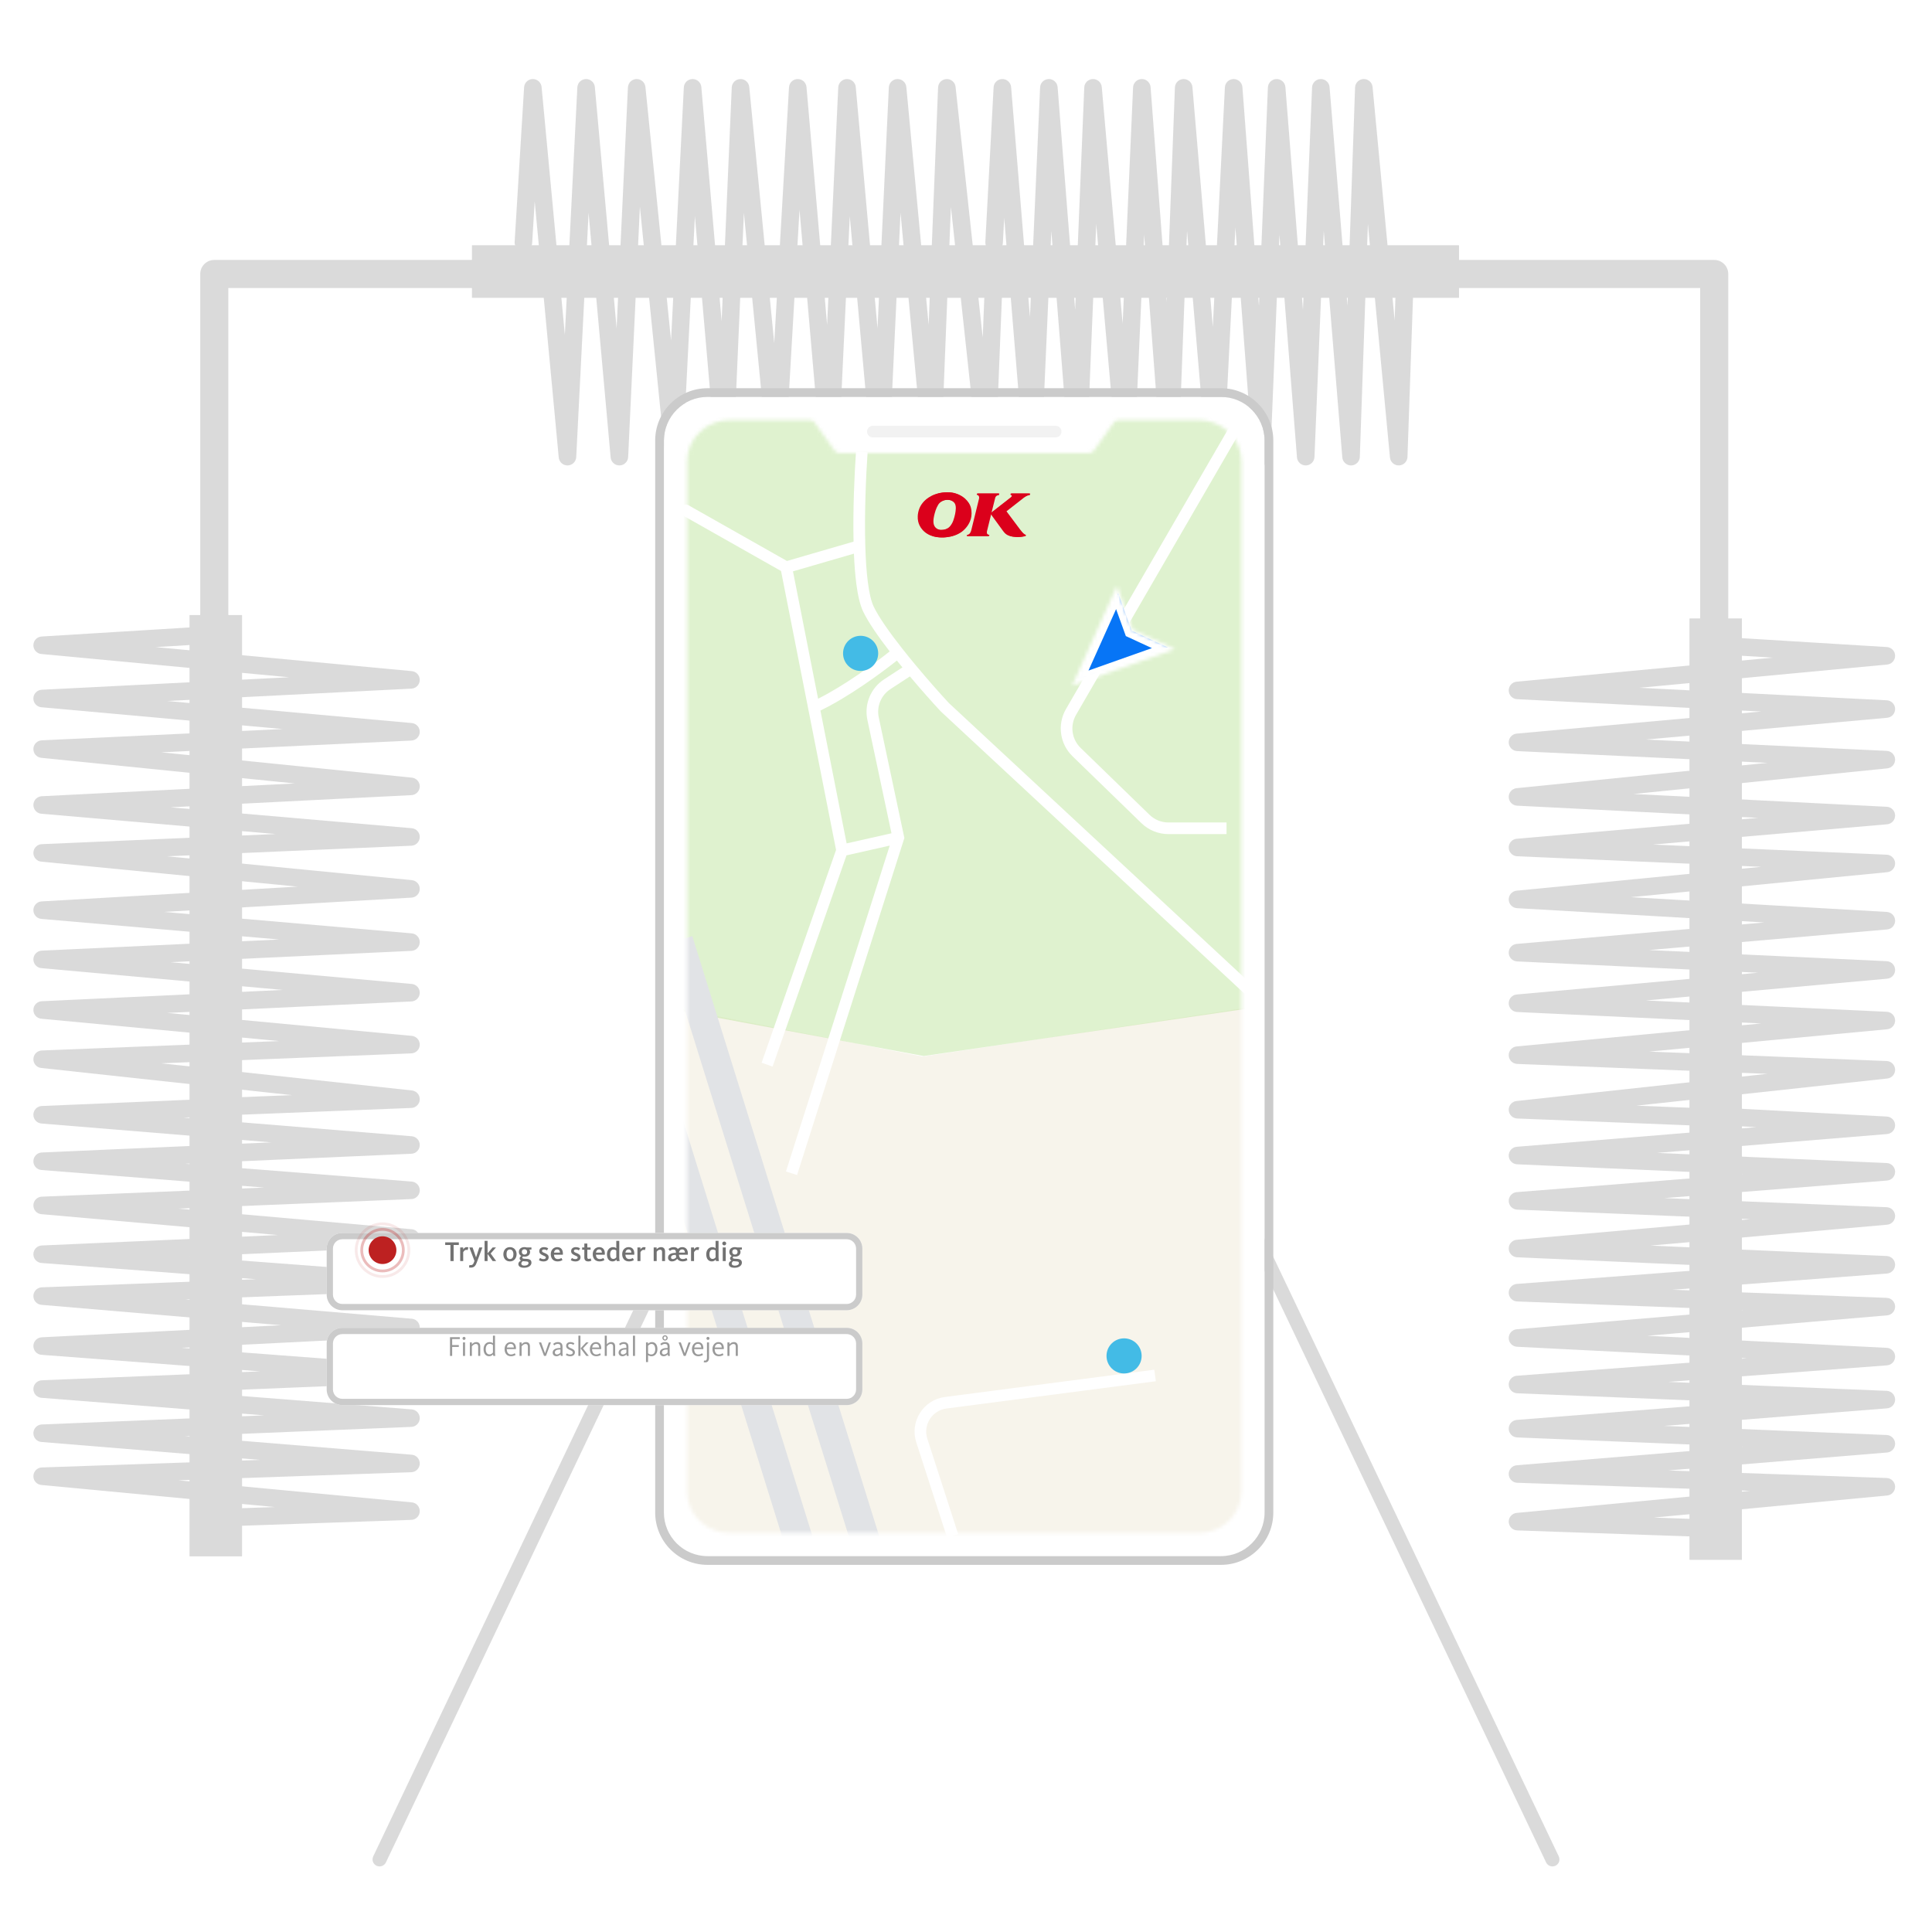 <svg width="550" height="550" viewBox="0 0 550 550" fill="none" xmlns="http://www.w3.org/2000/svg">
<rect width="550" height="550" fill="white"/>
<g opacity="0.7">
<path fill-rule="evenodd" clip-rule="evenodd" d="M352.806 342.14C353.803 341.665 354.996 342.089 355.471 343.086L443.752 528.475C444.226 529.472 443.803 530.665 442.806 531.14C441.808 531.615 440.615 531.192 440.14 530.194L351.86 344.806C351.385 343.808 351.808 342.615 352.806 342.14Z" fill="#CBCBCB"/>
<path fill-rule="evenodd" clip-rule="evenodd" d="M197.194 342.14C196.197 341.665 195.004 342.089 194.529 343.086L106.248 528.475C105.774 529.472 106.197 530.665 107.194 531.14C108.192 531.615 109.385 531.192 109.86 530.194L198.14 344.806C198.615 343.808 198.192 342.615 197.194 342.14Z" fill="#CBCBCB"/>
<path d="M481 444.02L481 176.102H495.884L495.884 444.02H481Z" fill="#CBCBCB"/>
<path fill-rule="evenodd" clip-rule="evenodd" d="M485.651 180.754L485.651 439.369H491.233L491.233 180.754H485.651ZM481 444.02H495.884L495.884 176.102H481L481 444.02Z" fill="#CBCBCB"/>
<path d="M54 443.02L54 175.102H68.884L68.884 443.02H54Z" fill="#CBCBCB"/>
<path fill-rule="evenodd" clip-rule="evenodd" d="M58.651 179.754L58.651 438.369H64.233L64.233 179.754H58.651ZM54 443.02H68.884L68.884 175.102H54L54 443.02Z" fill="#CBCBCB"/>
<path fill-rule="evenodd" clip-rule="evenodd" d="M57 78C57 75.791 58.791 74 61 74H488C490.209 74 492 75.791 492 78V210H484V82H65V210H57V78Z" fill="#CBCBCB"/>
<path fill-rule="evenodd" clip-rule="evenodd" d="M490.479 317.867C490.406 319.245 491.464 320.423 492.842 320.497L499.975 320.878L431.796 326.464C430.481 326.571 429.476 327.683 429.5 329.002C429.525 330.322 430.571 331.395 431.89 331.453L496.232 334.291L431.804 339.367C430.485 339.471 429.475 340.584 429.5 341.906C429.525 343.229 430.576 344.303 431.898 344.357L498.208 347.074L431.78 352.935C430.469 353.051 429.472 354.164 429.501 355.48C429.529 356.796 430.574 357.865 431.89 357.923L495.164 360.714L431.811 365.505C430.489 365.605 429.475 366.72 429.5 368.045C429.525 369.371 430.581 370.446 431.905 370.497L496.227 372.929L431.788 378.411C430.478 378.523 429.478 379.631 429.5 380.945C429.523 382.26 430.561 383.333 431.874 383.399L497.25 386.695L431.811 391.644C430.491 391.744 429.477 392.856 429.5 394.18C429.523 395.504 430.575 396.581 431.898 396.635L495.162 399.227L431.804 404.218C430.485 404.322 429.475 405.435 429.5 406.758C429.525 408.08 430.576 409.154 431.898 409.208L496.23 411.844L431.796 417.123C430.476 417.231 429.469 418.349 429.501 419.673C429.532 420.997 430.59 422.067 431.913 422.113L498.202 424.411L431.765 430.691C430.452 430.815 429.462 431.937 429.501 433.255C429.54 434.572 430.596 435.633 431.913 435.679L484.413 437.499C485.793 437.546 486.951 436.467 486.998 435.087C487.046 433.707 485.966 432.549 484.587 432.502L470.798 432.024L537.235 425.743C538.548 425.619 539.538 424.497 539.499 423.18C539.46 421.862 538.404 420.801 537.087 420.756L474.969 418.602L537.204 413.503C538.521 413.396 539.526 412.282 539.499 410.961C539.472 409.64 538.422 408.568 537.102 408.514L473.838 405.922L537.196 400.931C538.515 400.827 539.524 399.714 539.5 398.392C539.475 397.069 538.424 395.995 537.102 395.941L474.963 393.395L537.188 388.689C538.504 388.59 539.516 387.484 539.5 386.165C539.483 384.845 538.444 383.766 537.126 383.699L468.99 380.264L537.212 374.46C538.528 374.348 539.53 373.231 539.499 371.91C539.468 370.589 538.415 369.52 537.094 369.471L476.154 367.166L537.188 362.55C538.507 362.45 539.52 361.341 539.5 360.018C539.479 358.696 538.432 357.618 537.11 357.56L469.871 354.593L537.22 348.651C538.533 348.535 539.53 347.42 539.499 346.102C539.468 344.784 538.419 343.717 537.102 343.663L473.838 341.071L537.196 336.08C538.513 335.976 539.522 334.865 539.5 333.544C539.477 332.223 538.43 331.148 537.11 331.09L471.754 328.207L537.204 322.844C538.515 322.737 539.518 321.632 539.5 320.317C539.481 319.002 538.447 317.926 537.133 317.856L493.109 315.504C491.73 315.43 490.553 316.488 490.479 317.867Z" fill="#CBCBCB"/>
<path fill-rule="evenodd" clip-rule="evenodd" d="M490.48 183.847C490.396 185.225 491.445 186.411 492.823 186.495L504.649 187.219L431.766 194.058C430.461 194.181 429.472 195.29 429.501 196.601C429.529 197.912 430.565 198.978 431.874 199.044L501.382 202.556L431.775 208.836C430.466 208.954 429.472 210.066 429.501 211.38C429.529 212.694 430.57 213.762 431.883 213.823L503.105 217.165L431.749 224.376C430.448 224.507 429.468 225.619 429.501 226.926C429.534 228.233 430.568 229.294 431.874 229.36L500.45 232.825L431.784 238.772C430.471 238.886 429.472 239.999 429.501 241.317C429.529 242.634 430.575 243.704 431.892 243.761L501.376 246.77L431.758 253.554C430.458 253.68 429.475 254.786 429.5 256.091C429.526 257.397 430.552 258.463 431.856 258.538L502.271 262.604L431.784 268.709C430.473 268.823 429.474 269.934 429.5 271.249C429.526 272.565 430.568 273.636 431.883 273.697L500.448 276.914L431.775 283.11C430.466 283.228 429.472 284.34 429.501 285.654C429.529 286.968 430.57 288.036 431.883 288.097L501.379 291.358L431.766 297.89C430.456 298.013 429.465 299.131 429.501 300.446C429.536 301.762 430.586 302.825 431.901 302.877L503.097 305.703L431.731 313.43C430.429 313.571 429.457 314.693 429.501 316.001C429.546 317.31 430.593 318.362 431.901 318.414L484.401 320.498C485.78 320.553 486.943 319.479 486.998 318.099C487.053 316.72 485.979 315.557 484.599 315.502L465.903 314.76L537.269 307.033C538.571 306.892 539.543 305.771 539.499 304.462C539.454 303.154 538.407 302.101 537.099 302.049L469.541 299.367L537.234 293.015C538.54 292.893 539.53 291.78 539.499 290.468C539.469 289.156 538.428 288.091 537.117 288.029L468.552 284.812L537.225 278.616C538.534 278.498 539.528 277.386 539.499 276.072C539.471 274.758 538.43 273.691 537.117 273.629L469.534 270.458L537.216 264.596C538.522 264.483 539.519 263.38 539.5 262.069C539.481 260.759 538.453 259.685 537.144 259.609L464.322 255.404L537.242 248.299C538.549 248.171 539.534 247.055 539.499 245.743C539.464 244.431 538.42 243.37 537.108 243.313L470.574 240.431L537.216 234.659C538.525 234.546 539.523 233.438 539.5 232.123C539.476 230.809 538.439 229.738 537.126 229.671L465.091 226.032L537.251 218.74C538.554 218.608 539.534 217.494 539.499 216.185C539.464 214.876 538.425 213.817 537.117 213.755L468.552 210.538L537.225 204.342C538.532 204.224 539.525 203.115 539.499 201.803C539.474 200.491 538.437 199.422 537.126 199.356L466.733 195.799L537.234 189.184C538.534 189.062 539.521 187.96 539.5 186.654C539.478 185.348 538.456 184.279 537.153 184.199L493.128 181.505C491.75 181.42 490.565 182.469 490.48 183.847Z" fill="#CBCBCB"/>
<path fill-rule="evenodd" clip-rule="evenodd" d="M69.998 314.894C70.056 316.274 68.985 317.439 67.606 317.498L52.305 318.146L117.204 323.464C118.519 323.571 119.524 324.683 119.5 326.002C119.475 327.322 118.429 328.395 117.11 328.453L52.768 331.291L117.196 336.367C118.515 336.471 119.524 337.584 119.5 338.906C119.475 340.229 118.424 341.303 117.102 341.357L50.792 344.074L117.22 349.935C118.531 350.051 119.528 351.164 119.499 352.48C119.47 353.796 118.426 354.865 117.11 354.923L53.836 357.714L117.188 362.505C118.51 362.605 119.524 363.72 119.5 365.045C119.475 366.371 118.419 367.446 117.094 367.497L52.773 369.929L117.212 375.411C118.522 375.523 119.522 376.631 119.5 377.945C119.477 379.26 118.439 380.333 117.126 380.399L51.75 383.695L117.188 388.644C118.509 388.744 119.522 389.856 119.5 391.18C119.477 392.504 118.425 393.581 117.102 393.635L53.838 396.227L117.196 401.218C118.515 401.322 119.524 402.435 119.5 403.758C119.475 405.08 118.424 406.154 117.102 406.208L52.77 408.844L117.204 414.123C118.524 414.231 119.53 415.349 119.499 416.673C119.468 417.997 118.41 419.067 117.087 419.113L50.798 421.411L117.235 427.691C118.548 427.815 119.538 428.937 119.499 430.255C119.46 431.572 118.404 432.633 117.087 432.679L64.587 434.499C63.207 434.546 62.049 433.467 62.002 432.087C61.954 430.707 63.033 429.549 64.413 429.502L78.202 429.024L11.765 422.743C10.452 422.619 9.462 421.497 9.501 420.18C9.54 418.862 10.596 417.801 11.913 417.756L74.031 415.602L11.796 410.503C10.479 410.396 9.474 409.282 9.5 407.961C9.527 406.64 10.578 405.568 11.898 405.514L75.162 402.922L11.804 397.931C10.485 397.827 9.475 396.714 9.5 395.392C9.525 394.069 10.576 392.995 11.898 392.941L74.037 390.395L11.811 385.689C10.495 385.59 9.484 384.484 9.5 383.165C9.517 381.845 10.556 380.766 11.874 380.699L80.01 377.264L11.788 371.46C10.472 371.348 9.47 370.231 9.501 368.91C9.532 367.589 10.585 366.52 11.905 366.471L72.846 364.166L11.811 359.55C10.492 359.45 9.479 358.341 9.5 357.018C9.521 355.696 10.568 354.618 11.89 354.56L79.129 351.593L11.78 345.651C10.467 345.535 9.47 344.42 9.501 343.102C9.532 341.784 10.581 340.717 11.898 340.663L75.162 338.071L11.804 333.08C10.486 332.976 9.478 331.865 9.5 330.544C9.523 329.223 10.57 328.148 11.89 328.09L77.246 325.207L11.796 319.844C10.48 319.736 9.474 318.624 9.5 317.303C9.526 315.983 10.575 314.911 11.894 314.855L67.394 312.502C68.773 312.444 69.939 313.515 69.998 314.894Z" fill="#CBCBCB"/>
<path fill-rule="evenodd" clip-rule="evenodd" d="M58.52 180.847C58.604 182.225 57.555 183.411 56.177 183.495L44.351 184.219L117.234 191.058C118.539 191.181 119.528 192.29 119.499 193.601C119.471 194.912 118.435 195.978 117.126 196.044L47.618 199.556L117.225 205.836C118.534 205.954 119.528 207.066 119.499 208.38C119.471 209.694 118.43 210.762 117.117 210.823L45.895 214.165L117.251 221.376C118.552 221.507 119.532 222.619 119.499 223.926C119.466 225.233 118.432 226.294 117.126 226.36L48.55 229.825L117.216 235.772C118.529 235.886 119.528 236.999 119.499 238.317C119.471 239.634 118.425 240.704 117.108 240.761L47.624 243.77L117.242 250.554C118.542 250.68 119.525 251.786 119.499 253.091C119.474 254.397 118.448 255.463 117.144 255.538L46.729 259.604L117.216 265.709C118.527 265.823 119.525 266.934 119.499 268.249C119.473 269.565 118.432 270.636 117.117 270.697L48.552 273.914L117.225 280.11C118.534 280.228 119.528 281.34 119.499 282.654C119.471 283.968 118.43 285.036 117.117 285.097L47.621 288.358L117.234 294.89C118.544 295.013 119.535 296.131 119.499 297.446C119.464 298.762 118.414 299.825 117.099 299.877L45.903 302.703L117.269 310.43C118.571 310.571 119.543 311.693 119.499 313.001C119.454 314.31 118.407 315.362 117.099 315.414L64.599 317.498C63.219 317.553 62.057 316.479 62.002 315.099C61.947 313.72 63.021 312.557 64.401 312.502L83.097 311.76L11.731 304.033C10.429 303.892 9.457 302.771 9.501 301.462C9.546 300.154 10.593 299.101 11.901 299.049L79.459 296.367L11.766 290.015C10.46 289.893 9.47 288.78 9.501 287.468C9.531 286.156 10.572 285.091 11.883 285.029L80.448 281.812L11.775 275.616C10.466 275.498 9.472 274.386 9.501 273.072C9.529 271.758 10.57 270.691 11.883 270.629L79.466 267.458L11.784 261.596C10.478 261.483 9.481 260.38 9.5 259.069C9.519 257.759 10.547 256.685 11.856 256.609L84.678 252.404L11.758 245.299C10.451 245.171 9.466 244.055 9.501 242.743C9.536 241.431 10.58 240.37 11.892 240.313L78.426 237.431L11.784 231.659C10.475 231.546 9.477 230.438 9.5 229.123C9.524 227.809 10.561 226.738 11.874 226.671L83.909 223.032L11.749 215.74C10.446 215.608 9.466 214.494 9.501 213.185C9.536 211.876 10.575 210.817 11.883 210.755L80.448 207.538L11.775 201.342C10.468 201.224 9.475 200.115 9.5 198.803C9.526 197.491 10.563 196.422 11.874 196.356L82.266 192.799L11.766 186.184C10.466 186.062 9.479 184.96 9.5 183.654C9.521 182.348 10.544 181.279 11.847 181.199L55.871 178.505C57.25 178.42 58.435 179.469 58.52 180.847Z" fill="#CBCBCB"/>
<path d="M134.384 69.864H415.325V84.749H134.384V69.864Z" fill="#CBCBCB"/>
<path fill-rule="evenodd" clip-rule="evenodd" d="M410.674 74.516H139.035V80.097H410.674V74.516ZM134.384 69.864V84.749H415.325V69.864H134.384Z" fill="#CBCBCB"/>
<path fill-rule="evenodd" clip-rule="evenodd" d="M282.867 71.521C284.245 71.594 285.423 70.537 285.496 69.158L285.878 62.025L291.464 130.204C291.571 131.519 292.683 132.524 294.002 132.5C295.322 132.475 296.395 131.429 296.453 130.11L299.291 65.768L304.367 130.196C304.471 131.515 305.584 132.524 306.906 132.5C308.229 132.475 309.303 131.424 309.357 130.102L312.074 63.792L317.935 130.22C318.05 131.531 319.164 132.528 320.48 132.499C321.796 132.471 322.865 131.426 322.923 130.11L325.714 66.835L330.505 130.189C330.605 131.511 331.72 132.525 333.045 132.5C334.371 132.475 335.446 131.419 335.496 130.094L337.929 65.773L343.411 130.212C343.523 131.522 344.63 132.522 345.945 132.5C347.26 132.477 348.333 131.439 348.399 130.126L351.695 64.75L356.644 130.189C356.744 131.509 357.856 132.523 359.18 132.5C360.504 132.477 361.581 131.425 361.635 130.102L364.227 66.838L369.218 130.196C369.322 131.515 370.435 132.524 371.757 132.5C373.08 132.475 374.154 131.424 374.208 130.102L376.844 65.77L382.123 130.204C382.231 131.524 383.349 132.53 384.673 132.499C385.997 132.468 387.067 131.41 387.113 130.087L389.411 63.798L395.691 130.235C395.815 131.548 396.937 132.538 398.255 132.499C399.572 132.46 400.633 131.404 400.679 130.087L402.498 77.587C402.546 76.207 401.466 75.049 400.087 75.001C398.707 74.954 397.549 76.034 397.502 77.413L397.024 91.202L390.743 24.765C390.619 23.452 389.497 22.462 388.18 22.501C386.862 22.54 385.801 23.596 385.756 24.913L383.602 87.031L378.503 24.796C378.395 23.479 377.282 22.474 375.961 22.5C374.64 22.527 373.568 23.578 373.514 24.898L370.922 88.162L365.931 24.804C365.827 23.485 364.714 22.476 363.391 22.5C362.069 22.525 360.995 23.576 360.941 24.898L358.395 87.037L353.689 24.811C353.59 23.496 352.484 22.484 351.165 22.5C349.845 22.517 348.766 23.556 348.699 24.874L345.264 93.01L339.46 24.788C339.348 23.472 338.231 22.47 336.91 22.501C335.589 22.532 334.52 23.585 334.471 24.905L332.166 85.846L327.55 24.811C327.45 23.493 326.341 22.48 325.018 22.5C323.696 22.521 322.618 23.568 322.56 24.89L319.593 92.129L313.651 24.78C313.535 23.467 312.42 22.47 311.102 22.501C309.784 22.532 308.717 23.581 308.663 24.898L306.071 88.162L301.08 24.804C300.976 23.487 299.865 22.478 298.544 22.5C297.223 22.523 296.148 23.57 296.09 24.89L293.207 90.246L287.844 24.796C287.737 23.485 286.632 22.482 285.317 22.5C284.002 22.519 282.926 23.553 282.856 24.867L280.504 68.891C280.43 70.27 281.488 71.447 282.867 71.521Z" fill="#CBCBCB"/>
<path fill-rule="evenodd" clip-rule="evenodd" d="M148.847 71.52C150.225 71.604 151.411 70.555 151.495 69.177L152.219 57.351L159.058 130.234C159.18 131.539 160.29 132.528 161.601 132.499C162.911 132.471 163.978 131.435 164.044 130.126L167.556 60.618L173.836 130.225C173.954 131.534 175.066 132.528 176.38 132.499C177.694 132.471 178.762 131.43 178.823 130.117L182.165 58.895L189.376 130.251C189.507 131.552 190.619 132.532 191.926 132.499C193.233 132.466 194.294 131.432 194.36 130.126L197.825 61.55L203.772 130.216C203.886 131.529 204.999 132.528 206.317 132.499C207.634 132.471 208.704 131.425 208.761 130.108L211.77 60.624L218.554 130.242C218.68 131.542 219.786 132.525 221.091 132.5C222.397 132.474 223.463 131.448 223.538 130.144L227.604 59.729L233.709 130.216C233.823 131.527 234.933 132.526 236.249 132.5C237.565 132.474 238.635 131.432 238.697 130.117L241.914 61.552L248.11 130.225C248.228 131.534 249.34 132.528 250.654 132.499C251.968 132.471 253.036 131.43 253.097 130.117L256.358 60.621L262.89 130.234C263.013 131.544 264.131 132.535 265.446 132.499C266.762 132.464 267.825 131.414 267.877 130.099L270.703 58.903L278.43 130.269C278.571 131.571 279.693 132.543 281.001 132.499C282.309 132.454 283.362 131.407 283.414 130.099L285.498 77.599C285.553 76.22 284.479 75.057 283.099 75.002C281.72 74.947 280.557 76.021 280.502 77.401L279.76 96.097L272.033 24.731C271.892 23.429 270.771 22.457 269.462 22.502C268.154 22.546 267.101 23.593 267.049 24.901L264.367 92.459L258.015 24.767C257.893 23.46 256.78 22.47 255.468 22.501C254.156 22.531 253.091 23.572 253.029 24.883L249.812 93.448L243.616 24.775C243.498 23.466 242.386 22.472 241.072 22.501C239.758 22.529 238.691 23.57 238.629 24.883L235.458 92.466L229.596 24.784C229.483 23.478 228.38 22.482 227.069 22.5C225.758 22.519 224.685 23.547 224.609 24.856L220.404 97.678L213.299 24.758C213.171 23.451 212.055 22.466 210.743 22.501C209.431 22.536 208.369 23.58 208.313 24.892L205.431 91.426L199.659 24.784C199.545 23.475 198.437 22.477 197.123 22.5C195.809 22.524 194.738 23.561 194.671 24.874L191.032 96.909L183.74 24.749C183.608 23.446 182.494 22.466 181.185 22.501C179.876 22.536 178.816 23.575 178.755 24.883L175.538 93.448L169.342 24.775C169.224 23.468 168.115 22.475 166.803 22.5C165.491 22.526 164.422 23.563 164.356 24.874L160.799 95.266L154.183 24.767C154.061 23.466 152.959 22.479 151.654 22.5C150.348 22.521 149.279 23.544 149.199 24.847L146.505 68.872C146.42 70.25 147.469 71.435 148.847 71.52Z" fill="#CBCBCB"/>
</g>
<path d="M189 125.422C189 118.561 194.561 113 201.422 113H347.578C354.439 113 360 118.561 360 125.422V430.578C360 437.439 354.439 443 347.578 443H201.422C194.561 443 189 437.439 189 430.578V125.422Z" fill="white"/>
<path fill-rule="evenodd" clip-rule="evenodd" d="M201.422 110.516H347.578C355.811 110.516 362.484 117.189 362.484 125.422V430.578C362.484 438.811 355.811 445.484 347.578 445.484H201.422C193.189 445.484 186.516 438.811 186.516 430.578V125.422C186.516 117.189 193.189 110.516 201.422 110.516ZM201.422 113C194.561 113 189 118.561 189 125.422V430.578C189 437.439 194.561 443 201.422 443H347.578C354.439 443 360 437.439 360 430.578V125.422C360 118.561 354.439 113 347.578 113H201.422Z" fill="#CBCBCB"/>
<mask id="mask0_1052_4510" style="mask-type:alpha" maskUnits="userSpaceOnUse" x="195" y="119" width="159" height="318">
<path d="M207.748 119.584C201.045 119.584 195.611 124.837 195.611 131.318V424.682C195.611 431.163 201.045 436.417 207.748 436.417H341.256C347.959 436.417 353.393 431.163 353.393 424.682V131.318C353.393 124.837 347.959 119.584 341.256 119.584H318.443C317.907 119.584 317.404 119.843 317.093 120.28L311.408 128.275C311.098 128.712 310.595 128.971 310.059 128.971H238.945C238.409 128.971 237.906 128.712 237.595 128.275L231.91 120.28C231.6 119.843 231.097 119.584 230.561 119.584H207.748Z" fill="#F2F2F2"/>
</mask>
<g mask="url(#mask0_1052_4510)">
<path d="M194.558 287.4L262.639 300.78L357.583 286.478L360.001 453.697H185.697L194.558 287.4Z" fill="#F7F4EB"/>
<path d="M183.22 116.291H364.133V285.817L262.937 300.63L183.22 285.817V116.291Z" fill="#C1E7A1" fill-opacity="0.5"/>
<path fill-rule="evenodd" clip-rule="evenodd" d="M243.258 442.586L189.179 268.945L197.085 266.483L251.165 440.124L243.258 442.586Z" fill="#E1E3E6"/>
<path fill-rule="evenodd" clip-rule="evenodd" d="M239.128 490.317L185.049 316.676L192.955 314.214L247.035 487.855L239.128 490.317Z" fill="#E1E3E6"/>
</g>
<path fill-rule="evenodd" clip-rule="evenodd" d="M246.827 122.865C246.827 121.951 247.569 121.209 248.484 121.209H300.519C301.434 121.209 302.175 121.951 302.175 122.865C302.175 123.78 301.434 124.522 300.519 124.522H248.484C247.569 124.522 246.827 123.78 246.827 122.865Z" fill="#F2F2F2"/>
<path fill-rule="evenodd" clip-rule="evenodd" d="M303.463 201.845L350.331 120.936L353.198 122.596L306.329 203.505C304.554 206.569 305.091 210.448 307.632 212.914L327.247 231.958C328.688 233.357 330.617 234.14 332.625 234.14H349.167V237.452H332.625C329.755 237.452 326.999 236.334 324.94 234.335L305.324 215.291C301.693 211.766 300.926 206.223 303.463 201.845ZM242.988 154.192C242.79 145.068 243.235 135.071 243.687 128.522L246.991 128.75C246.522 135.548 246.064 146.069 246.331 155.379C246.441 159.194 246.671 162.778 247.067 165.805C247.469 168.874 248.022 171.219 248.705 172.651C250.16 175.702 253.266 180.096 256.881 184.686C258.099 186.233 259.365 187.791 260.63 189.31C264.196 193.596 267.735 197.566 270.13 200.147L356.584 280.49L354.329 282.917L267.785 202.49L267.744 202.445C265.523 200.054 262.329 196.481 259.03 192.56L253.501 196.165C250.828 197.908 249.503 201.115 250.166 204.236L257.456 238.56L226.906 334.502L223.749 333.497L253.29 240.726L240.981 243.5L219.944 303.634L216.817 302.54L238.009 241.964L222.347 162.55L194.408 146.738C193.612 146.287 193.331 145.276 193.782 144.48C194.232 143.684 195.243 143.404 196.039 143.855L224.033 159.698L242.988 154.192ZM243.095 157.61C243.225 160.706 243.444 163.645 243.783 166.235C244.193 169.373 244.797 172.151 245.715 174.077C247.192 177.175 250.057 181.285 253.273 185.446C248.776 189.024 240.279 195.223 232.894 198.909L225.744 162.65L243.095 157.61ZM233.558 202.273L241.017 240.096L253.785 237.219L246.926 204.925C245.978 200.464 247.872 195.881 251.692 193.39L256.899 189.995C256.37 189.35 255.843 188.7 255.322 188.049C250.581 191.819 241.44 198.488 233.558 202.273ZM329.036 393.209L269.443 400.975C265.335 401.51 262.721 405.641 263.995 409.582L272.771 436.73L269.62 437.749L260.843 410.601C258.932 404.689 262.854 398.493 269.015 397.69L328.608 389.924L329.036 393.209Z" fill="white"/>
<path fill-rule="evenodd" clip-rule="evenodd" d="M275.274 152.279L275.191 152.611H281.364L281.454 152.272C281.364 152.266 281.273 152.252 281.197 152.225C281.114 152.199 281.038 152.158 280.969 152.111C280.921 152.077 280.887 152.036 280.859 152.003C280.824 151.962 280.796 151.914 280.783 151.867C280.762 151.82 280.748 151.773 280.748 151.718C280.727 151.536 280.741 151.353 280.783 151.172L281.994 146.272L285.537 151.137C285.626 151.259 285.717 151.374 285.814 151.488C285.91 151.604 286.008 151.712 286.111 151.814C286.215 151.914 286.32 152.003 286.436 152.083C286.541 152.165 286.665 152.239 286.79 152.307C287.004 152.415 287.232 152.509 287.468 152.59C287.697 152.664 287.932 152.719 288.18 152.759C288.505 152.813 288.831 152.847 289.156 152.861C290.042 152.908 290.914 152.813 291.787 152.604L291.869 152.279C291.793 152.26 291.724 152.225 291.654 152.191C291.592 152.158 291.523 152.124 291.455 152.077C291.364 152.016 291.282 151.948 291.198 151.881C291.115 151.806 291.039 151.732 290.963 151.651C290.818 151.496 290.686 151.341 290.554 151.184C290.416 151.023 290.291 150.86 290.167 150.699L286.32 145.555L291.316 141.649C291.455 141.548 291.592 141.453 291.738 141.371C291.883 141.284 292.028 141.21 292.187 141.135C292.312 141.081 292.444 141.027 292.583 140.986C292.714 140.947 292.852 140.919 292.997 140.899L293.087 140.5L287.731 140.486L287.647 140.878C287.689 140.872 287.717 140.872 287.759 140.872C287.821 140.886 287.89 140.919 287.945 140.973C287.966 140.994 287.987 141.027 288.008 141.061C288.042 141.149 288.035 141.244 287.98 141.324C287.945 141.379 287.904 141.432 287.856 141.481C287.814 141.528 287.766 141.575 287.709 141.615L282.042 146.036L283.087 141.838C283.095 141.758 283.121 141.683 283.149 141.615C283.177 141.541 283.211 141.473 283.26 141.406C283.302 141.338 283.356 141.277 283.419 141.224C283.475 141.169 283.543 141.122 283.613 141.081C283.702 141.027 283.8 140.986 283.89 140.967C283.987 140.939 284.09 140.926 284.188 140.919L284.291 140.493L278.145 140.486L278.049 140.858C278.181 140.858 278.312 140.899 278.422 140.98C278.471 141.007 278.505 141.041 278.547 141.088C278.603 141.155 278.644 141.23 278.679 141.304C278.713 141.385 278.734 141.473 278.74 141.561C278.748 141.73 278.734 141.899 278.686 142.062L276.512 150.901C276.484 151.015 276.444 151.123 276.408 151.231C276.333 151.435 276.243 151.644 276.104 151.82C276.035 151.901 275.959 151.975 275.883 152.043C275.793 152.117 275.696 152.171 275.599 152.212C275.495 152.252 275.392 152.272 275.274 152.279Z" fill="#DB001B"/>
<path fill-rule="evenodd" clip-rule="evenodd" d="M271.905 146.318C271.843 146.628 271.767 146.932 271.684 147.236C271.601 147.541 271.511 147.839 271.401 148.136C271.304 148.42 271.179 148.689 271.041 148.954C270.896 149.217 270.729 149.467 270.542 149.704C270.411 149.873 270.265 150.028 270.1 150.156C269.933 150.291 269.754 150.407 269.559 150.501C269.414 150.568 269.269 150.629 269.117 150.676C268.653 150.832 268.168 150.886 267.684 150.866C267.476 150.859 267.275 150.819 267.088 150.758C266.895 150.704 266.708 150.623 266.535 150.507C266.39 150.419 266.258 150.311 266.141 150.19C266.03 150.075 265.926 149.94 265.843 149.791C265.774 149.663 265.711 149.535 265.663 149.4C265.572 149.129 265.538 148.838 265.524 148.548C265.51 148.224 265.546 147.892 265.587 147.561C265.649 147.088 265.767 146.602 265.891 146.129C265.968 145.838 266.058 145.548 266.155 145.257C266.244 144.986 266.348 144.723 266.473 144.466C266.598 144.203 266.729 143.952 266.875 143.709C266.971 143.54 267.088 143.392 267.221 143.256C267.352 143.115 267.496 142.993 267.656 142.885C267.85 142.75 268.057 142.642 268.272 142.554C268.694 142.377 269.171 142.283 269.629 142.283C269.857 142.283 270.086 142.31 270.321 142.351C270.534 142.391 270.736 142.465 270.93 142.56C271.123 142.654 271.304 142.77 271.463 142.919C271.594 143.027 271.705 143.162 271.788 143.296C271.878 143.439 271.94 143.587 271.988 143.749C272.078 144.081 272.113 144.419 272.099 144.749C272.072 145.271 272.01 145.797 271.905 146.318ZM276.341 145.324C276.286 144.831 276.168 144.331 275.967 143.878C275.864 143.635 275.739 143.406 275.594 143.176C275.441 142.952 275.282 142.736 275.109 142.534C274.937 142.33 274.75 142.141 274.549 141.959C274.348 141.776 274.133 141.607 273.919 141.452C273.698 141.303 273.469 141.162 273.234 141.033C273.005 140.911 272.769 140.797 272.534 140.702C272.299 140.608 272.057 140.52 271.8 140.445C271.054 140.222 270.299 140.155 269.552 140.155C268.714 140.161 267.864 140.249 267.04 140.459C266.736 140.533 266.438 140.634 266.14 140.742C265.821 140.857 265.51 140.993 265.206 141.148C264.902 141.303 264.61 141.472 264.321 141.661C264.016 141.864 263.724 142.087 263.454 142.33C263.185 142.574 262.929 142.831 262.7 143.115C262.486 143.378 262.292 143.648 262.126 143.932C261.96 144.216 261.814 144.52 261.697 144.831C261.566 145.175 261.462 145.527 261.392 145.885C261.317 146.243 261.275 146.602 261.261 146.973C261.24 147.453 261.275 147.947 261.379 148.426C261.462 148.819 261.601 149.21 261.78 149.582C261.884 149.798 262.001 150.007 262.14 150.217C262.299 150.454 262.479 150.676 262.666 150.886C262.859 151.096 263.067 151.299 263.296 151.481C263.525 151.67 263.766 151.839 264.022 151.988C264.278 152.143 264.548 152.278 264.826 152.394C265.095 152.508 265.379 152.61 265.662 152.691C265.946 152.771 266.237 152.832 266.528 152.879C267.441 153.022 268.368 153.028 269.275 152.934C270.043 152.852 270.832 152.691 271.573 152.427C271.919 152.306 272.265 152.157 272.597 151.988C272.971 151.805 273.317 151.589 273.648 151.346C273.974 151.096 274.279 150.825 274.555 150.521C274.832 150.224 275.082 149.913 275.303 149.582C275.524 149.243 275.719 148.893 275.884 148.528C275.988 148.285 276.078 148.041 276.155 147.791C276.23 147.548 276.278 147.291 276.32 147.034C276.396 146.459 276.41 145.885 276.341 145.324Z" fill="#DB001B"/>
<g filter="url(#filter0_d_1052_4510)">
<path d="M307.377 193.19L318.306 168.87L322.165 179.557L332.453 184.316L307.377 193.19Z" fill="#0775F6"/>
<mask id="mask1_1052_4510" style="mask-type:alpha" maskUnits="userSpaceOnUse" x="305" y="166" width="30" height="30">
<path fill-rule="evenodd" clip-rule="evenodd" d="M305.221 195.175L317.982 166.776L322.489 179.255L334.503 184.813L305.221 195.175Z" fill="white"/>
</mask>
<g mask="url(#mask1_1052_4510)">
<path fill-rule="evenodd" clip-rule="evenodd" d="M300.577 199.452L318.235 160.156L324.475 177.435L341.083 185.118L300.577 199.452ZM327.922 184.508L320.503 181.076L317.73 173.396L309.864 190.898L327.922 184.508Z" fill="white"/>
</g>
</g>
<path d="M250 186C250 188.761 247.761 191 245 191C242.239 191 240 188.761 240 186C240 183.239 242.239 181 245 181C247.761 181 250 183.239 250 186Z" fill="#43BBE6"/>
<path d="M325 386C325 388.761 322.761 391 320 391C317.239 391 315 388.761 315 386C315 383.239 317.239 381 320 381C322.761 381 325 383.239 325 386Z" fill="#43BBE6"/>
<path fill-rule="evenodd" clip-rule="evenodd" d="M275.477 152.279L275.394 152.611H281.567L281.657 152.272C281.567 152.266 281.476 152.252 281.4 152.225C281.317 152.199 281.241 152.158 281.172 152.111C281.124 152.077 281.09 152.036 281.062 152.003C281.027 151.962 280.999 151.914 280.985 151.867C280.965 151.82 280.951 151.773 280.951 151.718C280.93 151.536 280.943 151.353 280.985 151.172L282.196 146.272L285.74 151.137C285.829 151.259 285.919 151.374 286.016 151.488C286.113 151.604 286.211 151.712 286.313 151.814C286.418 151.914 286.522 152.003 286.639 152.083C286.743 152.165 286.868 152.239 286.993 152.307C287.206 152.415 287.435 152.509 287.671 152.59C287.899 152.664 288.135 152.719 288.383 152.759C288.708 152.813 289.034 152.847 289.359 152.861C290.244 152.908 291.117 152.813 291.989 152.604L292.072 152.279C291.996 152.26 291.927 152.225 291.857 152.191C291.795 152.158 291.726 152.124 291.657 152.077C291.567 152.016 291.484 151.948 291.4 151.881C291.318 151.806 291.241 151.732 291.165 151.651C291.02 151.496 290.889 151.341 290.757 151.184C290.618 151.023 290.494 150.86 290.369 150.699L286.522 145.555L291.519 141.649C291.657 141.548 291.795 141.453 291.941 141.371C292.086 141.284 292.231 141.21 292.39 141.135C292.514 141.081 292.647 141.027 292.785 140.986C292.916 140.947 293.055 140.919 293.2 140.899L293.29 140.5L287.934 140.486L287.85 140.878C287.892 140.872 287.919 140.872 287.962 140.872C288.024 140.886 288.093 140.919 288.148 140.973C288.169 140.994 288.189 141.027 288.211 141.061C288.245 141.149 288.237 141.244 288.183 141.324C288.148 141.379 288.107 141.432 288.058 141.481C288.016 141.528 287.968 141.575 287.912 141.615L282.244 146.036L283.289 141.838C283.297 141.758 283.324 141.683 283.352 141.615C283.38 141.541 283.414 141.473 283.463 141.406C283.505 141.338 283.559 141.277 283.622 141.224C283.677 141.169 283.746 141.122 283.816 141.081C283.905 141.027 284.003 140.986 284.092 140.967C284.19 140.939 284.293 140.926 284.391 140.919L284.494 140.493L278.348 140.486L278.251 140.858C278.383 140.858 278.515 140.899 278.625 140.98C278.674 141.007 278.708 141.041 278.75 141.088C278.805 141.155 278.847 141.23 278.882 141.304C278.916 141.385 278.936 141.473 278.943 141.561C278.95 141.73 278.936 141.899 278.888 142.062L276.715 150.901C276.687 151.015 276.646 151.123 276.611 151.231C276.535 151.435 276.445 151.644 276.307 151.82C276.238 151.901 276.162 151.975 276.085 152.043C275.995 152.117 275.898 152.171 275.802 152.212C275.698 152.252 275.594 152.272 275.477 152.279Z" fill="#DB001B"/>
<path fill-rule="evenodd" clip-rule="evenodd" d="M272.108 146.318C272.046 146.628 271.969 146.932 271.887 147.236C271.804 147.541 271.714 147.839 271.603 148.136C271.506 148.42 271.382 148.689 271.244 148.954C271.098 149.217 270.932 149.467 270.745 149.704C270.614 149.873 270.468 150.028 270.302 150.156C270.136 150.291 269.957 150.407 269.762 150.501C269.617 150.568 269.472 150.629 269.32 150.676C268.855 150.832 268.371 150.886 267.886 150.866C267.679 150.859 267.478 150.819 267.291 150.758C267.098 150.704 266.911 150.623 266.738 150.507C266.593 150.419 266.461 150.311 266.344 150.19C266.233 150.075 266.129 149.94 266.046 149.791C265.976 149.663 265.914 149.535 265.865 149.4C265.775 149.129 265.741 148.838 265.727 148.548C265.713 148.224 265.748 147.892 265.789 147.561C265.852 147.088 265.97 146.602 266.094 146.129C266.171 145.838 266.261 145.548 266.357 145.257C266.447 144.986 266.551 144.723 266.675 144.466C266.8 144.203 266.931 143.952 267.078 143.709C267.174 143.54 267.291 143.392 267.423 143.256C267.554 143.115 267.699 142.993 267.859 142.885C268.053 142.75 268.26 142.642 268.475 142.554C268.897 142.377 269.374 142.283 269.832 142.283C270.059 142.283 270.288 142.31 270.524 142.351C270.737 142.391 270.938 142.465 271.133 142.56C271.326 142.654 271.506 142.77 271.665 142.919C271.797 143.027 271.907 143.162 271.991 143.296C272.08 143.439 272.142 143.587 272.191 143.749C272.281 144.081 272.315 144.419 272.301 144.749C272.275 145.271 272.213 145.797 272.108 146.318ZM276.543 145.324C276.488 144.831 276.37 144.331 276.169 143.878C276.066 143.635 275.942 143.406 275.797 143.176C275.644 142.952 275.485 142.736 275.312 142.534C275.139 142.33 274.952 142.141 274.752 141.959C274.55 141.776 274.336 141.607 274.122 141.452C273.9 141.303 273.672 141.162 273.436 141.033C273.208 140.911 272.972 140.797 272.737 140.702C272.502 140.608 272.26 140.52 272.003 140.445C271.257 140.222 270.501 140.155 269.755 140.155C268.917 140.161 268.066 140.249 267.242 140.459C266.938 140.533 266.641 140.634 266.343 140.742C266.024 140.857 265.712 140.993 265.408 141.148C265.104 141.303 264.813 141.472 264.523 141.661C264.218 141.864 263.927 142.087 263.657 142.33C263.388 142.574 263.132 142.831 262.903 143.115C262.688 143.378 262.495 143.648 262.328 143.932C262.163 144.216 262.017 144.52 261.9 144.831C261.768 145.175 261.665 145.527 261.594 145.885C261.52 146.243 261.478 146.602 261.463 146.973C261.443 147.453 261.478 147.947 261.582 148.426C261.665 148.819 261.803 149.21 261.983 149.582C262.086 149.798 262.204 150.007 262.342 150.217C262.501 150.454 262.682 150.676 262.869 150.886C263.062 151.096 263.27 151.299 263.498 151.481C263.727 151.67 263.969 151.839 264.225 151.988C264.481 152.143 264.751 152.278 265.028 152.394C265.297 152.508 265.581 152.61 265.865 152.691C266.149 152.771 266.44 152.832 266.731 152.879C267.644 153.022 268.571 153.028 269.478 152.934C270.246 152.852 271.034 152.691 271.776 152.427C272.121 152.306 272.467 152.157 272.799 151.988C273.173 151.805 273.519 151.589 273.851 151.346C274.177 151.096 274.482 150.825 274.758 150.521C275.035 150.224 275.284 149.913 275.505 149.582C275.727 149.243 275.921 148.893 276.087 148.528C276.191 148.285 276.281 148.041 276.358 147.791C276.433 147.548 276.481 147.291 276.523 147.034C276.599 146.459 276.613 145.885 276.543 145.324Z" fill="#DB001B"/>
<g filter="url(#filter1_d_1052_4510)">
<path d="M93 376.459C93 373.996 94.996 372 97.459 372H241.035C243.498 372 245.494 373.996 245.494 376.459V389.541C245.494 392.004 243.498 394 241.035 394H97.459C94.996 394 93 392.004 93 389.541V376.459Z" fill="white"/>
</g>
<g filter="url(#filter2_d_1052_4510)">
<path fill-rule="evenodd" clip-rule="evenodd" d="M241.035 373.784H97.459C95.981 373.784 94.784 374.982 94.784 376.459V389.541C94.784 391.018 95.981 392.216 97.459 392.216H241.035C242.513 392.216 243.711 391.018 243.711 389.541V376.459C243.711 374.982 242.513 373.784 241.035 373.784ZM97.459 372C94.996 372 93 373.996 93 376.459V389.541C93 392.004 94.996 394 97.459 394H241.035C243.498 394 245.494 392.004 245.494 389.541V376.459C245.494 373.996 243.498 372 241.035 372H97.459Z" fill="#CBCBCB"/>
</g>
<g filter="url(#filter3_d_1052_4510)">
<path d="M93 349.459C93 346.996 94.996 345 97.459 345H241.035C243.498 345 245.494 346.996 245.494 349.459V362.541C245.494 365.004 243.498 367 241.035 367H97.459C94.996 367 93 365.004 93 362.541V349.459Z" fill="white"/>
</g>
<g filter="url(#filter4_d_1052_4510)">
<path fill-rule="evenodd" clip-rule="evenodd" d="M241.035 346.784H97.459C95.981 346.784 94.784 347.982 94.784 349.459V362.541C94.784 364.018 95.981 365.216 97.459 365.216H241.035C242.513 365.216 243.711 364.018 243.711 362.541V349.459C243.711 347.982 242.513 346.784 241.035 346.784ZM97.459 345C94.996 345 93 346.996 93 349.459V362.541C93 365.004 94.996 367 97.459 367H241.035C243.498 367 245.494 365.004 245.494 362.541V349.459C245.494 346.996 243.498 345 241.035 345H97.459Z" fill="#CBCBCB"/>
</g>
<path opacity="0.3" fill-rule="evenodd" clip-rule="evenodd" d="M108.895 350.368C105.843 350.368 103.368 352.843 103.368 355.895C103.368 358.947 105.843 361.421 108.895 361.421C111.947 361.421 114.421 358.947 114.421 355.895C114.421 352.843 111.947 350.368 108.895 350.368ZM102.579 355.895C102.579 352.407 105.407 349.579 108.895 349.579C112.383 349.579 115.211 352.407 115.211 355.895C115.211 359.383 112.383 362.21 108.895 362.21C105.407 362.21 102.579 359.383 102.579 355.895Z" fill="#BD2121"/>
<path opacity="0.1" fill-rule="evenodd" clip-rule="evenodd" d="M108.895 348.789C104.971 348.789 101.789 351.971 101.789 355.895C101.789 359.819 104.971 363 108.895 363C112.819 363 116 359.819 116 355.895C116 351.971 112.819 348.789 108.895 348.789ZM101 355.895C101 351.535 104.535 348 108.895 348C113.255 348 116.789 351.535 116.789 355.895C116.789 360.255 113.255 363.789 108.895 363.789C104.535 363.789 101 360.255 101 355.895Z" fill="#BD2121"/>
<path d="M112.842 355.895C112.842 358.075 111.075 359.842 108.895 359.842C106.715 359.842 104.948 358.075 104.948 355.895C104.948 353.715 106.715 351.947 108.895 351.947C111.075 351.947 112.842 353.715 112.842 355.895Z" fill="#BD2121"/>
<path d="M128.1 386H128.724V383.44H130.612V382.912H128.724V381.2H130.892V380.672H128.1V386Z" fill="#999999"/>
<path d="M132.098 381.44C132.338 381.44 132.53 381.248 132.53 381.008C132.53 380.768 132.338 380.576 132.098 380.576C131.858 380.576 131.666 380.768 131.666 381.008C131.666 381.248 131.858 381.44 132.098 381.44ZM131.802 386H132.394V382.16H131.802V386Z" fill="#999999"/>
<path d="M133.754 386H134.338V383.296C134.61 382.92 135.018 382.592 135.45 382.592C135.962 382.592 136.13 382.896 136.13 383.376V386H136.714V383.264C136.714 382.6 136.394 382.064 135.586 382.064C135.114 382.064 134.682 382.28 134.338 382.712V382.16H133.754V386Z" fill="#999999"/>
<path d="M139.244 386.096C139.708 386.096 140.092 385.888 140.356 385.56C140.364 385.704 140.404 385.92 140.428 386H141.012C140.964 385.8 140.916 385.48 140.916 385.216V380.24H140.332V382.4C140.084 382.176 139.756 382.064 139.356 382.064C138.388 382.064 137.66 382.872 137.66 384.088C137.66 385.368 138.324 386.096 139.244 386.096ZM139.364 385.568C138.596 385.568 138.284 384.944 138.284 384.072C138.284 383.208 138.684 382.568 139.412 382.568C139.804 382.568 140.092 382.696 140.332 382.92V385.04C140.084 385.376 139.708 385.568 139.364 385.568Z" fill="#999999"/>
<path d="M145.46 386.096C146.156 386.096 146.588 385.832 146.78 385.704L146.54 385.248C146.372 385.352 146.012 385.592 145.476 385.592C144.612 385.592 144.284 384.88 144.268 384.064H146.868C146.876 383.968 146.884 383.88 146.884 383.792C146.884 382.744 146.324 382.064 145.372 382.064C144.348 382.064 143.644 382.928 143.644 384.056C143.644 385.192 144.252 386.096 145.46 386.096ZM144.3 383.6C144.404 383 144.74 382.568 145.356 382.568C146.02 382.568 146.268 383.056 146.284 383.6H144.3Z" fill="#999999"/>
<path d="M147.902 386H148.486V383.296C148.758 382.92 149.166 382.592 149.598 382.592C150.11 382.592 150.278 382.896 150.278 383.376V386H150.862V383.264C150.862 382.6 150.542 382.064 149.734 382.064C149.262 382.064 148.83 382.28 148.486 382.712V382.16H147.902V386Z" fill="#999999"/>
<path d="M154.877 386H155.421L156.837 382.16H156.237L155.165 385.232H155.149L154.053 382.16H153.413L154.877 386Z" fill="#999999"/>
<path d="M158.428 386.096C158.9 386.096 159.324 385.856 159.58 385.536C159.588 385.656 159.612 385.896 159.636 386H160.22C160.172 385.816 160.132 385.512 160.132 385.128V383.336C160.132 382.464 159.66 382.064 158.82 382.064C158.284 382.064 157.844 382.24 157.468 382.592L157.78 383C158.124 382.696 158.428 382.584 158.78 382.584C159.308 382.584 159.548 382.816 159.548 383.384V383.744H159.38C158.452 383.744 157.332 384.048 157.332 385.064C157.332 385.688 157.788 386.096 158.428 386.096ZM158.524 385.592C158.292 385.592 157.956 385.448 157.956 385.048C157.956 384.4 158.556 384.176 159.38 384.176H159.548V385.04C159.3 385.368 158.956 385.592 158.524 385.592Z" fill="#999999"/>
<path d="M162.298 386.104C163.138 386.104 163.666 385.664 163.666 384.968C163.666 384.32 163.098 384.048 162.474 383.784C162.05 383.608 161.738 383.456 161.738 383.096C161.738 382.768 161.97 382.568 162.378 382.568C162.81 382.568 163.098 382.752 163.234 382.856L163.522 382.432C163.402 382.336 163.018 382.064 162.386 382.064C161.618 382.064 161.17 382.528 161.17 383.12C161.17 383.776 161.626 384.048 162.226 384.304C162.786 384.544 163.074 384.696 163.074 385.048C163.074 385.4 162.77 385.6 162.29 385.6C161.826 385.6 161.482 385.392 161.338 385.288L161.082 385.736C161.322 385.904 161.746 386.104 162.298 386.104Z" fill="#999999"/>
<path d="M166.916 386H167.628L165.956 383.856L167.556 382.16H166.86L165.276 383.856L166.916 386ZM164.652 386H165.236V380.24H164.652V386Z" fill="#999999"/>
<path d="M169.741 386.096C170.437 386.096 170.869 385.832 171.061 385.704L170.821 385.248C170.653 385.352 170.293 385.592 169.757 385.592C168.893 385.592 168.565 384.88 168.549 384.064H171.149C171.157 383.968 171.165 383.88 171.165 383.792C171.165 382.744 170.605 382.064 169.653 382.064C168.629 382.064 167.925 382.928 167.925 384.056C167.925 385.192 168.533 386.096 169.741 386.096ZM168.581 383.6C168.685 383 169.021 382.568 169.637 382.568C170.301 382.568 170.549 383.056 170.565 383.6H168.581Z" fill="#999999"/>
<path d="M172.159 386H172.743V383.296C172.823 383.184 173.263 382.592 173.855 382.592C174.367 382.592 174.535 382.896 174.535 383.376V386H175.119V383.264C175.119 382.6 174.799 382.064 173.991 382.064C173.319 382.064 172.911 382.496 172.743 382.712V380.24H172.159V386Z" fill="#999999"/>
<path d="M177.194 386.096C177.666 386.096 178.09 385.856 178.346 385.536C178.354 385.656 178.378 385.896 178.402 386H178.986C178.938 385.816 178.898 385.512 178.898 385.128V383.336C178.898 382.464 178.426 382.064 177.586 382.064C177.05 382.064 176.61 382.24 176.234 382.592L176.546 383C176.89 382.696 177.194 382.584 177.546 382.584C178.074 382.584 178.314 382.816 178.314 383.384V383.744H178.146C177.218 383.744 176.098 384.048 176.098 385.064C176.098 385.688 176.554 386.096 177.194 386.096ZM177.29 385.592C177.058 385.592 176.722 385.448 176.722 385.048C176.722 384.4 177.322 384.176 178.146 384.176H178.314V385.04C178.066 385.368 177.722 385.592 177.29 385.592Z" fill="#999999"/>
<path d="M180.192 386H180.776V380.24H180.192V386Z" fill="#999999"/>
<path d="M183.902 387.752H184.486V385.76C184.63 385.888 184.918 386.096 185.462 386.096C186.454 386.096 187.158 385.28 187.158 384.072C187.158 382.8 186.534 382.064 185.598 382.064C185.046 382.064 184.686 382.336 184.486 382.576V382.16H183.902V387.752ZM185.406 385.592C184.934 385.592 184.662 385.4 184.486 385.24V383.128C184.59 382.984 184.942 382.592 185.478 382.592C186.206 382.592 186.534 383.232 186.534 384.088C186.534 384.952 186.142 385.592 185.406 385.592Z" fill="#999999"/>
<path d="M188.928 386.096C189.4 386.096 189.824 385.856 190.08 385.536C190.088 385.656 190.112 385.896 190.136 386H190.72C190.672 385.816 190.632 385.512 190.632 385.128V383.336C190.632 382.464 190.16 382.064 189.32 382.064C188.784 382.064 188.344 382.24 187.968 382.592L188.28 383C188.624 382.696 188.928 382.584 189.28 382.584C189.808 382.584 190.048 382.816 190.048 383.384V383.744H189.88C188.952 383.744 187.832 384.048 187.832 385.064C187.832 385.688 188.288 386.096 188.928 386.096ZM189.024 385.592C188.792 385.592 188.456 385.448 188.456 385.048C188.456 384.4 189.056 384.176 189.88 384.176H190.048V385.04C189.8 385.368 189.456 385.592 189.024 385.592ZM189.32 381.64C189.72 381.64 190.08 381.304 190.08 380.88C190.08 380.456 189.72 380.12 189.32 380.12C188.92 380.12 188.56 380.456 188.56 380.88C188.56 381.304 188.92 381.64 189.32 381.64ZM189.32 381.32C189.072 381.32 188.92 381.112 188.92 380.88C188.92 380.64 189.072 380.44 189.32 380.44C189.568 380.44 189.72 380.64 189.72 380.88C189.72 381.112 189.568 381.32 189.32 381.32Z" fill="#999999"/>
<path d="M194.643 386H195.187L196.603 382.16H196.003L194.931 385.232H194.915L193.819 382.16H193.179L194.643 386Z" fill="#999999"/>
<path d="M198.804 386.096C199.5 386.096 199.932 385.832 200.124 385.704L199.884 385.248C199.716 385.352 199.356 385.592 198.82 385.592C197.956 385.592 197.628 384.88 197.612 384.064H200.212C200.22 383.968 200.228 383.88 200.228 383.792C200.228 382.744 199.668 382.064 198.716 382.064C197.692 382.064 196.988 382.928 196.988 384.056C196.988 385.192 197.596 386.096 198.804 386.096ZM197.644 383.6C197.748 383 198.084 382.568 198.7 382.568C199.364 382.568 199.612 383.056 199.628 383.6H197.644Z" fill="#999999"/>
<path d="M200.75 387.84C201.534 387.84 201.846 387.304 201.846 386.512V382.16H201.262V386.408C201.262 386.992 201.126 387.336 200.702 387.336C200.542 387.336 200.47 387.312 200.43 387.296L200.334 387.784C200.366 387.8 200.486 387.84 200.75 387.84ZM201.542 381.44C201.782 381.44 201.974 381.248 201.974 381.008C201.974 380.768 201.782 380.576 201.542 380.576C201.302 380.576 201.11 380.768 201.11 381.008C201.11 381.248 201.302 381.44 201.542 381.44Z" fill="#999999"/>
<path d="M204.64 386.096C205.336 386.096 205.768 385.832 205.96 385.704L205.72 385.248C205.552 385.352 205.192 385.592 204.656 385.592C203.792 385.592 203.464 384.88 203.448 384.064H206.048C206.056 383.968 206.064 383.88 206.064 383.792C206.064 382.744 205.504 382.064 204.552 382.064C203.528 382.064 202.824 382.928 202.824 384.056C202.824 385.192 203.432 386.096 204.64 386.096ZM203.48 383.6C203.584 383 203.92 382.568 204.536 382.568C205.2 382.568 205.448 383.056 205.464 383.6H203.48Z" fill="#999999"/>
<path d="M207.082 386H207.666V383.296C207.938 382.92 208.346 382.592 208.778 382.592C209.29 382.592 209.458 382.896 209.458 383.376V386H210.042V383.264C210.042 382.6 209.722 382.064 208.914 382.064C208.442 382.064 208.01 382.28 207.666 382.712V382.16H207.082V386Z" fill="#999999"/>
<path d="M128.226 359H129.138V354.424H130.618V353.672H126.738V354.424H128.226V359Z" fill="#727272"/>
<path d="M131.006 359H131.862V356.488C131.934 356.344 132.23 355.808 132.75 355.808C132.966 355.808 133.07 355.856 133.126 355.888L133.334 355.128C133.262 355.088 133.126 355.032 132.862 355.032C132.35 355.032 132.022 355.416 131.862 355.688V355.128H131.006V359Z" fill="#727272"/>
<path d="M134.021 360.864C135.029 360.864 135.397 360.288 135.709 359.456L137.325 355.128H136.445L135.533 357.92H135.509L134.533 355.128H133.613L135.069 358.944L134.901 359.392C134.725 359.88 134.525 360.16 133.981 360.16C133.765 360.16 133.693 360.136 133.637 360.128L133.517 360.808C133.597 360.832 133.749 360.864 134.021 360.864Z" fill="#727272"/>
<path d="M137.951 359H138.799V356.96L140.247 359H141.247L139.679 356.848L141.191 355.128H140.239L138.799 356.792V353.24H137.951V359Z" fill="#727272"/>
<path d="M145.168 359.096C146.496 359.096 147.064 357.992 147.064 357.048C147.064 356.096 146.48 355.032 145.152 355.032C143.816 355.032 143.296 356.12 143.296 357.072C143.296 358.024 143.832 359.096 145.168 359.096ZM145.176 358.424C144.488 358.424 144.192 357.816 144.192 357.048C144.192 356.28 144.448 355.696 145.136 355.696C145.832 355.696 146.16 356.304 146.16 357.072C146.16 357.848 145.872 358.424 145.176 358.424Z" fill="#727272"/>
<path d="M149.2 360.904C150.416 360.904 151.296 360.304 151.296 359.456C151.296 358.36 150.216 358.384 149.392 358.344C148.928 358.32 148.688 358.248 148.688 358.016C148.688 357.896 148.776 357.776 148.904 357.704C149.048 357.728 149.176 357.744 149.328 357.744C150.312 357.744 150.904 357.184 150.904 356.392C150.904 356.136 150.832 355.928 150.688 355.72H151.288V355.128H149.944C149.752 355.064 149.536 355.032 149.296 355.032C148.304 355.032 147.712 355.6 147.712 356.392C147.712 356.944 147.984 357.312 148.392 357.536V357.552C148.152 357.688 147.928 357.92 147.928 358.24C147.928 358.544 148.096 358.736 148.312 358.856V358.872C147.928 359.048 147.568 359.36 147.568 359.832C147.568 360.544 148.192 360.904 149.2 360.904ZM149.288 360.304C148.688 360.304 148.4 360.056 148.4 359.712C148.4 359.44 148.576 359.184 148.84 359.024C149.04 359.048 149.248 359.064 149.472 359.08C149.984 359.104 150.456 359.096 150.456 359.592C150.456 360 149.984 360.304 149.288 360.304ZM149.312 357.144C148.856 357.144 148.552 356.848 148.552 356.392C148.552 355.928 148.84 355.632 149.304 355.632C149.768 355.632 150.072 355.928 150.072 356.392C150.072 356.848 149.784 357.144 149.312 357.144Z" fill="#727272"/>
<path d="M154.724 359.104C155.628 359.104 156.196 358.664 156.196 357.904C156.196 357.248 155.692 356.968 155.068 356.712C154.636 356.536 154.3 356.432 154.3 356.12C154.3 355.856 154.492 355.696 154.884 355.696C155.284 355.696 155.58 355.864 155.724 355.96L156.06 355.368C155.908 355.272 155.516 355.032 154.86 355.032C154.036 355.032 153.516 355.496 153.516 356.168C153.516 356.784 153.9 357.072 154.468 357.328C155.028 357.584 155.388 357.688 155.388 357.992C155.388 358.28 155.124 358.44 154.684 358.44C154.244 358.44 153.876 358.224 153.732 358.12L153.42 358.728C153.66 358.896 154.092 359.104 154.724 359.104Z" fill="#727272"/>
<path d="M158.732 359.096C159.484 359.096 159.9 358.848 160.124 358.712L159.828 358.128C159.652 358.224 159.324 358.432 158.796 358.432C158.044 358.432 157.74 357.88 157.7 357.192H160.228C160.236 357.08 160.244 356.96 160.244 356.856C160.244 355.72 159.668 355.032 158.628 355.032C157.572 355.032 156.796 355.856 156.796 357.04C156.796 358.232 157.468 359.096 158.732 359.096ZM157.708 356.584C157.804 356.04 158.092 355.68 158.612 355.68C159.18 355.68 159.388 356.096 159.404 356.584H157.708Z" fill="#727272"/>
<path d="M163.795 359.104C164.699 359.104 165.267 358.664 165.267 357.904C165.267 357.248 164.763 356.968 164.139 356.712C163.707 356.536 163.371 356.432 163.371 356.12C163.371 355.856 163.563 355.696 163.955 355.696C164.355 355.696 164.651 355.864 164.795 355.96L165.131 355.368C164.979 355.272 164.587 355.032 163.931 355.032C163.107 355.032 162.587 355.496 162.587 356.168C162.587 356.784 162.971 357.072 163.539 357.328C164.099 357.584 164.459 357.688 164.459 357.992C164.459 358.28 164.195 358.44 163.755 358.44C163.315 358.44 162.947 358.224 162.803 358.12L162.491 358.728C162.731 358.896 163.163 359.104 163.795 359.104Z" fill="#727272"/>
<path d="M167.459 359.096C167.915 359.096 168.219 358.952 168.363 358.872L168.123 358.232C168.051 358.28 167.843 358.392 167.611 358.392C167.299 358.392 167.195 358.216 167.195 357.832V355.776H168.131V355.128H167.195V354.016H166.347V355.128H165.723V355.776H166.347V357.968C166.347 358.664 166.667 359.096 167.459 359.096Z" fill="#727272"/>
<path d="M170.677 359.096C171.429 359.096 171.845 358.848 172.069 358.712L171.773 358.128C171.597 358.224 171.269 358.432 170.741 358.432C169.989 358.432 169.685 357.88 169.645 357.192H172.173C172.181 357.08 172.189 356.96 172.189 356.856C172.189 355.72 171.613 355.032 170.573 355.032C169.517 355.032 168.741 355.856 168.741 357.04C168.741 358.232 169.413 359.096 170.677 359.096ZM169.653 356.584C169.749 356.04 170.037 355.68 170.557 355.68C171.125 355.68 171.333 356.096 171.349 356.584H169.653Z" fill="#727272"/>
<path d="M174.38 359.096C174.86 359.096 175.22 358.888 175.484 358.568C175.492 358.704 175.532 358.912 175.564 359H176.404C176.348 358.768 176.292 358.416 176.292 358.032V353.24H175.444V355.336C175.236 355.152 174.916 355.032 174.508 355.032C173.524 355.032 172.788 355.84 172.788 357.072C172.788 358.368 173.428 359.096 174.38 359.096ZM174.612 358.392C173.972 358.392 173.692 357.864 173.692 357.064C173.692 356.256 174.036 355.72 174.66 355.72C175.004 355.72 175.244 355.832 175.444 356.016V357.936C175.252 358.2 174.94 358.392 174.612 358.392Z" fill="#727272"/>
<path d="M179.06 359.096C179.812 359.096 180.228 358.848 180.452 358.712L180.156 358.128C179.98 358.224 179.652 358.432 179.124 358.432C178.372 358.432 178.068 357.88 178.028 357.192H180.556C180.564 357.08 180.572 356.96 180.572 356.856C180.572 355.72 179.996 355.032 178.956 355.032C177.9 355.032 177.124 355.856 177.124 357.04C177.124 358.232 177.796 359.096 179.06 359.096ZM178.036 356.584C178.132 356.04 178.42 355.68 178.94 355.68C179.508 355.68 179.716 356.096 179.732 356.584H178.036Z" fill="#727272"/>
<path d="M181.467 359H182.323V356.488C182.395 356.344 182.691 355.808 183.211 355.808C183.427 355.808 183.531 355.856 183.587 355.888L183.795 355.128C183.723 355.088 183.587 355.032 183.323 355.032C182.811 355.032 182.483 355.416 182.323 355.688V355.128H181.467V359Z" fill="#727272"/>
<path d="M186.092 359H186.948V356.344C187.156 356.056 187.5 355.76 187.884 355.76C188.324 355.76 188.476 356.008 188.476 356.44V359H189.324V356.264C189.324 355.576 189.004 355.032 188.172 355.032C187.66 355.032 187.244 355.272 186.932 355.648V355.128H186.092V359Z" fill="#727272"/>
<path d="M191.315 359.096C191.987 359.096 192.475 358.744 192.787 358.376C193.115 358.816 193.635 359.096 194.315 359.096C195.067 359.096 195.475 358.848 195.707 358.712L195.411 358.128C195.227 358.224 194.907 358.432 194.371 358.432C193.627 358.432 193.315 357.88 193.283 357.192H195.811C195.819 357.08 195.827 356.984 195.827 356.88C195.827 355.744 195.251 355.032 194.211 355.032C193.723 355.032 193.291 355.232 192.971 355.56C192.755 355.2 192.355 355.032 191.787 355.032C190.987 355.032 190.523 355.384 190.307 355.576L190.707 356.12C190.851 356.008 191.179 355.728 191.699 355.728C192.243 355.728 192.403 355.984 192.403 356.392V356.672H192.243C191.259 356.672 190.179 357.016 190.179 358.024C190.179 358.696 190.667 359.096 191.315 359.096ZM191.539 358.44C191.299 358.44 191.027 358.312 191.027 357.976C191.027 357.432 191.531 357.232 192.243 357.232H192.387C192.403 357.456 192.443 357.672 192.523 357.888C192.331 358.176 192.011 358.44 191.539 358.44ZM193.283 356.584C193.379 356.04 193.667 355.68 194.195 355.68C194.755 355.68 194.971 356.096 194.979 356.584H193.283Z" fill="#727272"/>
<path d="M196.724 359H197.58V356.488C197.652 356.344 197.948 355.808 198.468 355.808C198.684 355.808 198.788 355.856 198.844 355.888L199.052 355.128C198.98 355.088 198.844 355.032 198.58 355.032C198.068 355.032 197.74 355.416 197.58 355.688V355.128H196.724V359Z" fill="#727272"/>
<path d="M202.645 359.096C203.125 359.096 203.485 358.888 203.749 358.568C203.757 358.704 203.797 358.912 203.829 359H204.669C204.613 358.768 204.557 358.416 204.557 358.032V353.24H203.709V355.336C203.501 355.152 203.181 355.032 202.773 355.032C201.789 355.032 201.053 355.84 201.053 357.072C201.053 358.368 201.693 359.096 202.645 359.096ZM202.877 358.392C202.237 358.392 201.957 357.864 201.957 357.064C201.957 356.256 202.301 355.72 202.925 355.72C203.269 355.72 203.509 355.832 203.709 356.016V357.936C203.517 358.2 203.205 358.392 202.877 358.392Z" fill="#727272"/>
<path d="M206.173 354.528C206.493 354.528 206.733 354.28 206.733 353.984C206.733 353.688 206.493 353.44 206.173 353.44C205.861 353.44 205.621 353.688 205.621 353.984C205.621 354.28 205.861 354.528 206.173 354.528ZM205.749 359H206.605V355.128H205.749V359Z" fill="#727272"/>
<path d="M209.106 360.904C210.322 360.904 211.202 360.304 211.202 359.456C211.202 358.36 210.122 358.384 209.298 358.344C208.834 358.32 208.594 358.248 208.594 358.016C208.594 357.896 208.682 357.776 208.81 357.704C208.954 357.728 209.082 357.744 209.234 357.744C210.218 357.744 210.81 357.184 210.81 356.392C210.81 356.136 210.738 355.928 210.594 355.72H211.194V355.128H209.85C209.658 355.064 209.442 355.032 209.202 355.032C208.21 355.032 207.618 355.6 207.618 356.392C207.618 356.944 207.89 357.312 208.298 357.536V357.552C208.058 357.688 207.834 357.92 207.834 358.24C207.834 358.544 208.002 358.736 208.218 358.856V358.872C207.834 359.048 207.474 359.36 207.474 359.832C207.474 360.544 208.098 360.904 209.106 360.904ZM209.194 360.304C208.594 360.304 208.306 360.056 208.306 359.712C208.306 359.44 208.482 359.184 208.746 359.024C208.946 359.048 209.154 359.064 209.378 359.08C209.89 359.104 210.362 359.096 210.362 359.592C210.362 360 209.89 360.304 209.194 360.304ZM209.218 357.144C208.762 357.144 208.458 356.848 208.458 356.392C208.458 355.928 208.746 355.632 209.21 355.632C209.674 355.632 209.978 355.928 209.978 356.392C209.978 356.848 209.69 357.144 209.218 357.144Z" fill="#727272"/>
<defs>
<filter id="filter0_d_1052_4510" x="298.596" y="160.151" width="42.532" height="41.649" filterUnits="userSpaceOnUse" color-interpolation-filters="sRGB">
<feFlood flood-opacity="0" result="BackgroundImageFix"/>
<feColorMatrix in="SourceAlpha" type="matrix" values="0 0 0 0 0 0 0 0 0 0 0 0 0 0 0 0 0 0 127 0" result="hardAlpha"/>
<feOffset/>
<feGaussianBlur stdDeviation="3.312"/>
<feColorMatrix type="matrix" values="0 0 0 0 0 0 0 0 0 0 0 0 0 0 0 0 0 0 0.2 0"/>
<feBlend mode="normal" in2="BackgroundImageFix" result="effect1_dropShadow_1052_4510"/>
<feBlend mode="normal" in="SourceGraphic" in2="effect1_dropShadow_1052_4510" result="shape"/>
</filter>
<filter id="filter1_d_1052_4510" x="83" y="368" width="172.494" height="42" filterUnits="userSpaceOnUse" color-interpolation-filters="sRGB">
<feFlood flood-opacity="0" result="BackgroundImageFix"/>
<feColorMatrix in="SourceAlpha" type="matrix" values="0 0 0 0 0 0 0 0 0 0 0 0 0 0 0 0 0 0 127 0" result="hardAlpha"/>
<feOffset dy="6"/>
<feGaussianBlur stdDeviation="5"/>
<feComposite in2="hardAlpha" operator="out"/>
<feColorMatrix type="matrix" values="0 0 0 0 0 0 0 0 0 0 0 0 0 0 0 0 0 0 0.1 0"/>
<feBlend mode="normal" in2="BackgroundImageFix" result="effect1_dropShadow_1052_4510"/>
<feBlend mode="normal" in="SourceGraphic" in2="effect1_dropShadow_1052_4510" result="shape"/>
</filter>
<filter id="filter2_d_1052_4510" x="83" y="368" width="172.494" height="42" filterUnits="userSpaceOnUse" color-interpolation-filters="sRGB">
<feFlood flood-opacity="0" result="BackgroundImageFix"/>
<feColorMatrix in="SourceAlpha" type="matrix" values="0 0 0 0 0 0 0 0 0 0 0 0 0 0 0 0 0 0 127 0" result="hardAlpha"/>
<feOffset dy="6"/>
<feGaussianBlur stdDeviation="5"/>
<feComposite in2="hardAlpha" operator="out"/>
<feColorMatrix type="matrix" values="0 0 0 0 0 0 0 0 0 0 0 0 0 0 0 0 0 0 0.1 0"/>
<feBlend mode="normal" in2="BackgroundImageFix" result="effect1_dropShadow_1052_4510"/>
<feBlend mode="normal" in="SourceGraphic" in2="effect1_dropShadow_1052_4510" result="shape"/>
</filter>
<filter id="filter3_d_1052_4510" x="83" y="341" width="172.494" height="42" filterUnits="userSpaceOnUse" color-interpolation-filters="sRGB">
<feFlood flood-opacity="0" result="BackgroundImageFix"/>
<feColorMatrix in="SourceAlpha" type="matrix" values="0 0 0 0 0 0 0 0 0 0 0 0 0 0 0 0 0 0 127 0" result="hardAlpha"/>
<feOffset dy="6"/>
<feGaussianBlur stdDeviation="5"/>
<feComposite in2="hardAlpha" operator="out"/>
<feColorMatrix type="matrix" values="0 0 0 0 0 0 0 0 0 0 0 0 0 0 0 0 0 0 0.1 0"/>
<feBlend mode="normal" in2="BackgroundImageFix" result="effect1_dropShadow_1052_4510"/>
<feBlend mode="normal" in="SourceGraphic" in2="effect1_dropShadow_1052_4510" result="shape"/>
</filter>
<filter id="filter4_d_1052_4510" x="83" y="341" width="172.494" height="42" filterUnits="userSpaceOnUse" color-interpolation-filters="sRGB">
<feFlood flood-opacity="0" result="BackgroundImageFix"/>
<feColorMatrix in="SourceAlpha" type="matrix" values="0 0 0 0 0 0 0 0 0 0 0 0 0 0 0 0 0 0 127 0" result="hardAlpha"/>
<feOffset dy="6"/>
<feGaussianBlur stdDeviation="5"/>
<feComposite in2="hardAlpha" operator="out"/>
<feColorMatrix type="matrix" values="0 0 0 0 0 0 0 0 0 0 0 0 0 0 0 0 0 0 0.1 0"/>
<feBlend mode="normal" in2="BackgroundImageFix" result="effect1_dropShadow_1052_4510"/>
<feBlend mode="normal" in="SourceGraphic" in2="effect1_dropShadow_1052_4510" result="shape"/>
</filter>
</defs>
</svg>

